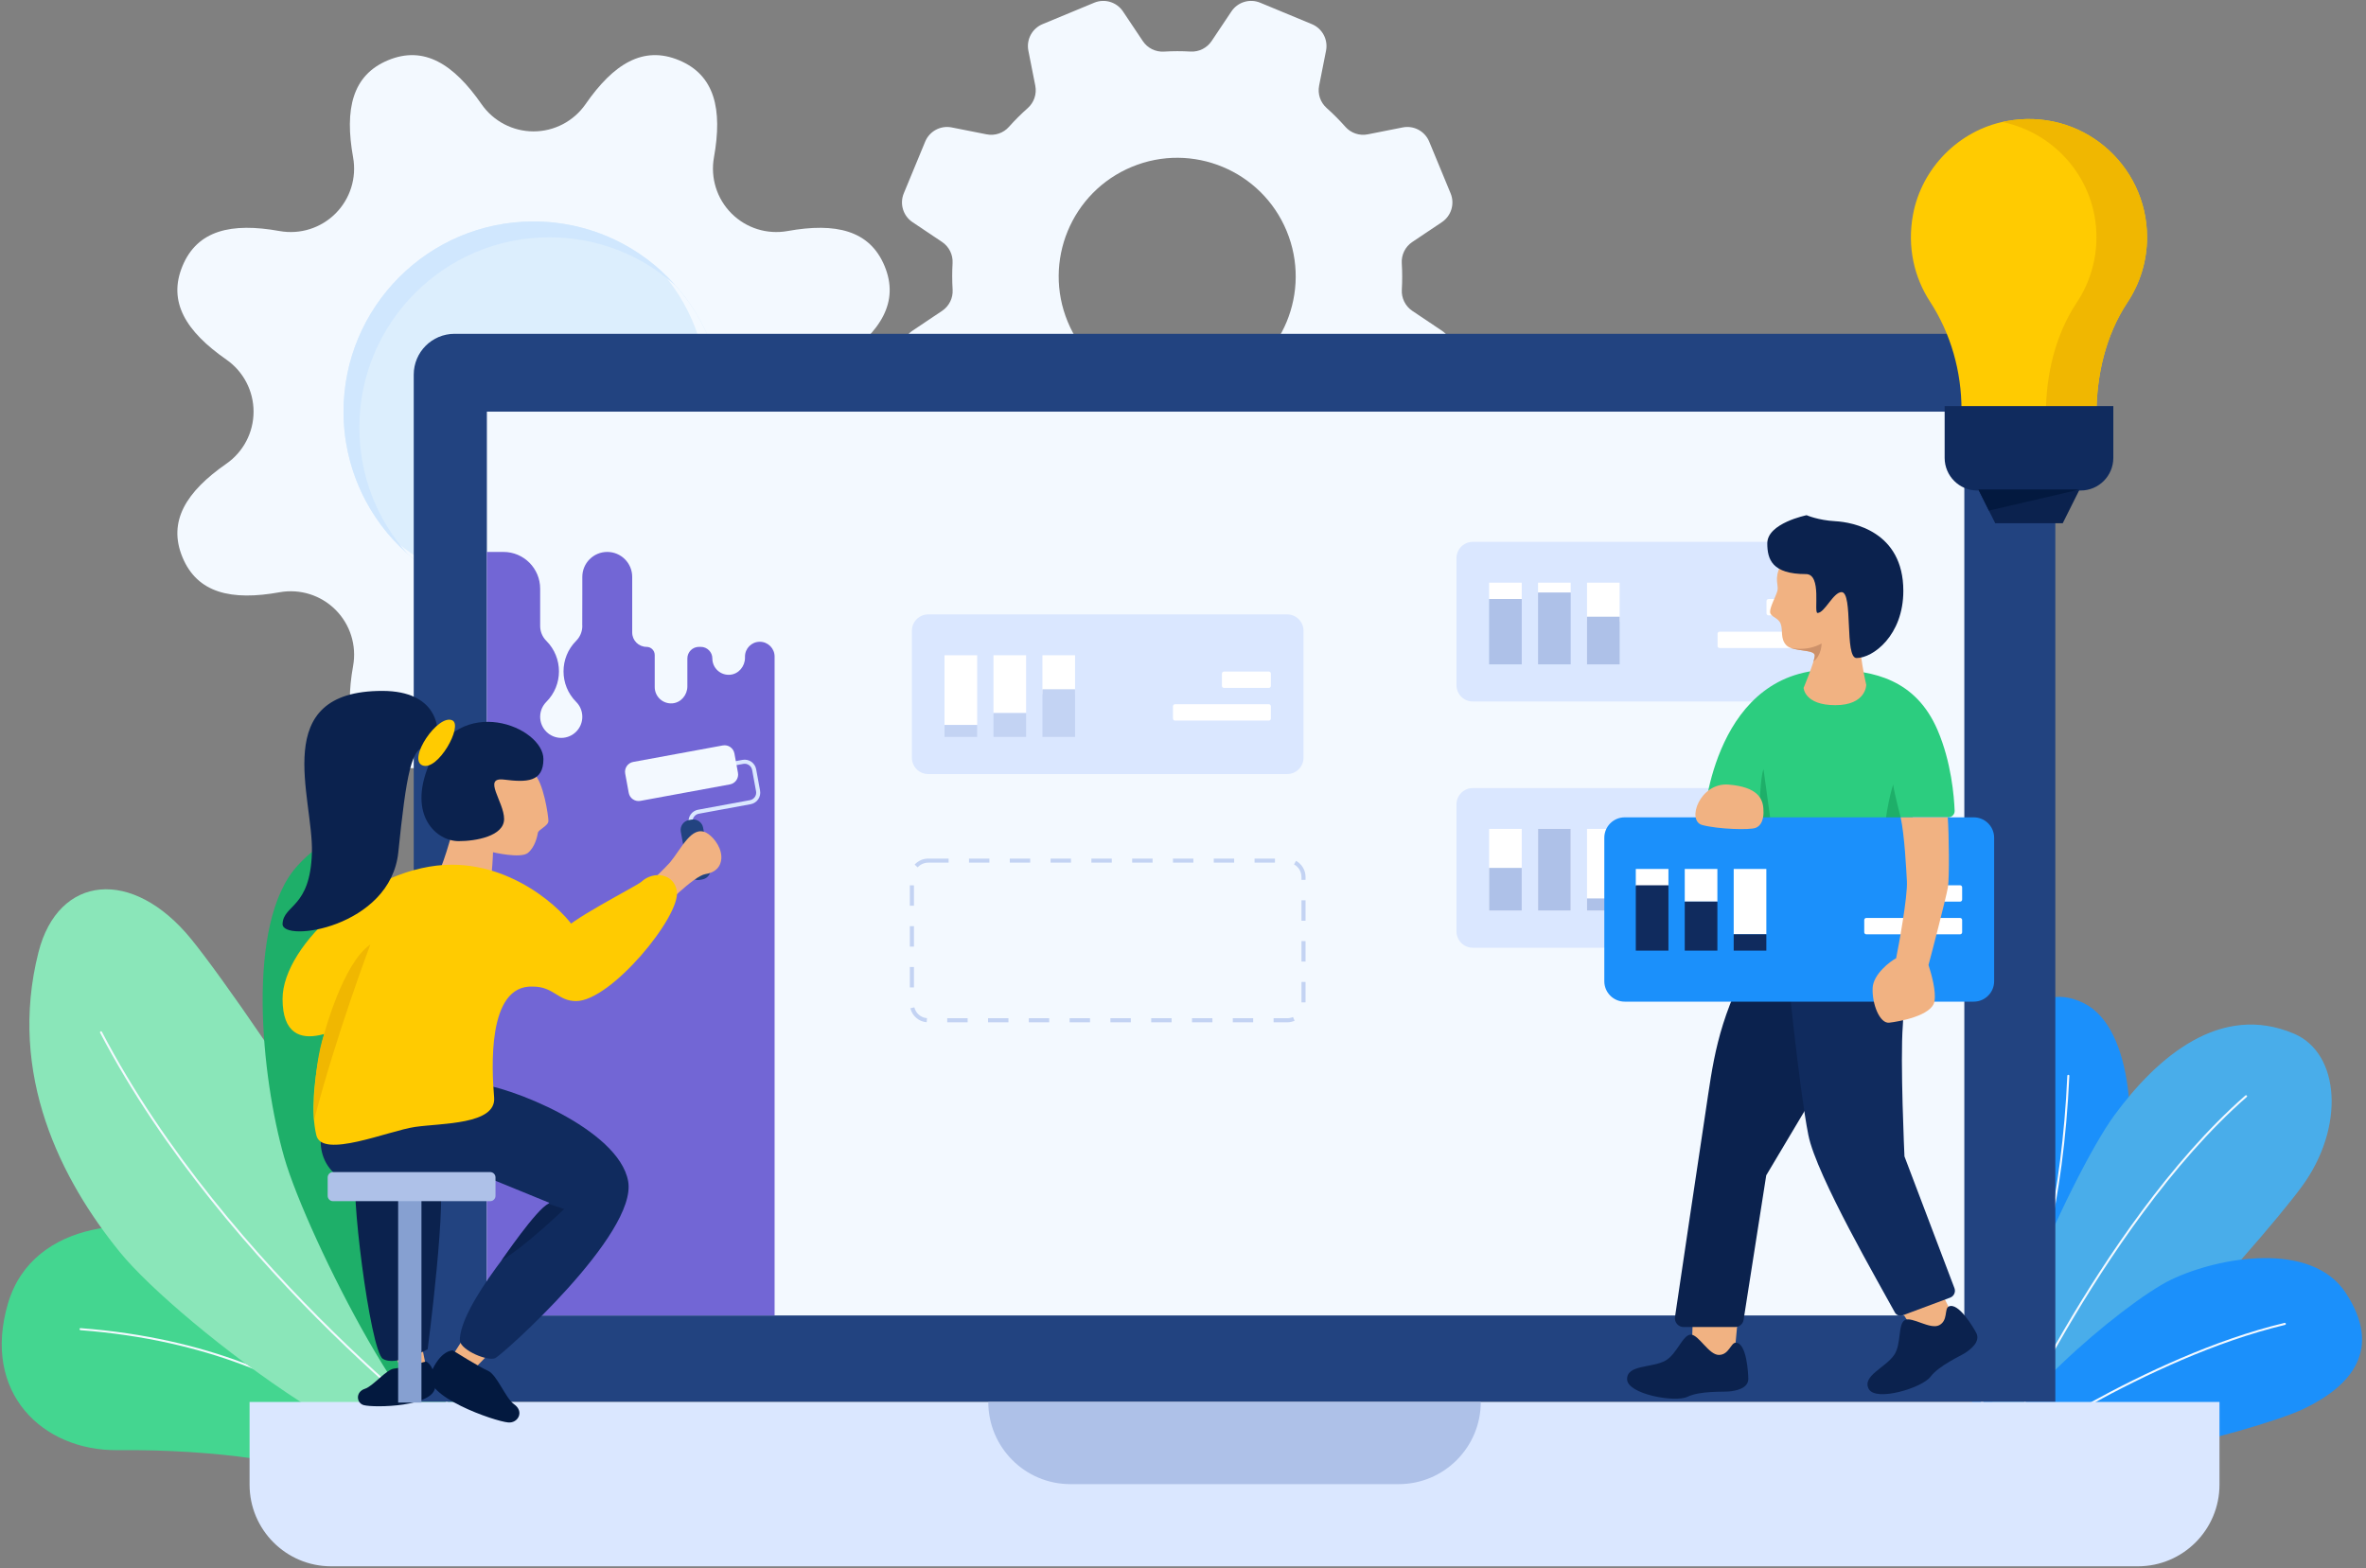 <?xml version="1.0" encoding="UTF-8"?>
<svg width="522px" height="346px" viewBox="0 0 522 346" version="1.1" xmlns="http://www.w3.org/2000/svg" xmlns:xlink="http://www.w3.org/1999/xlink">
    <rect x="0" y="0" width="522" height="346" fill="#808080" stroke="none"/>
    <title>编组</title>
    <g id="2021官网" stroke="none" stroke-width="1" fill="none" fill-rule="evenodd">
        <g id="企业级产品化私有云" transform="translate(-679, -174)" fill-rule="nonzero">
            <g id="banner" transform="translate(172, 174)">
                <g id="编组" transform="translate(507, 0)">
                    <g id="plant_18_" transform="translate(-0, 184.714)">
                        <path d="M43.648,88.783 C55.733,94.276 96.656,131.837 91.095,142.844 C88.349,148.282 72.632,134.843 25.861,135.264 C9.457,135.412 -4.085,122.66 1.768,102.869 C7.354,83.984 31.563,83.29 43.648,88.783 Z" id="Path" fill="#44D690"></path>
                        <path d="M92.319,143.996 C92.245,143.996 92.172,143.959 92.129,143.891 C92.08,143.813 87.144,136.067 75.559,127.911 C64.867,120.383 46.16,110.954 17.767,108.793 C17.643,108.784 17.55,108.676 17.559,108.551 C17.57,108.426 17.673,108.321 17.802,108.344 C46.311,110.514 65.1,119.99 75.841,127.558 C87.491,135.765 92.462,143.573 92.511,143.651 C92.577,143.757 92.545,143.895 92.44,143.962 C92.401,143.985 92.36,143.996 92.319,143.996 Z" id="Path" fill="#F3F9FF"></path>
                        <path d="M26.471,91.603 C39.447,107.552 94.347,149.278 102.413,134.707 C110.479,120.135 55.186,38.481 42.211,22.531 C29.236,6.582 12.827,8.281 8.485,25.414 C1.642,52.42 13.495,75.652 26.471,91.603 Z" id="Path" fill="#8AE6B9"></path>
                        <path d="M104.049,136.294 C104.002,136.294 103.955,136.28 103.916,136.25 C103.378,135.855 49.781,96.113 22.086,43.171 C22.028,43.061 22.071,42.925 22.18,42.866 C22.29,42.808 22.426,42.851 22.485,42.961 C50.129,95.81 103.644,135.491 104.181,135.887 C104.281,135.96 104.303,136.101 104.23,136.201 C104.187,136.263 104.118,136.294 104.049,136.294 Z" id="Path" fill="#F3F9FF"></path>
                        <path d="M62.718,70.709 C67.756,88.244 94.219,140.224 101.787,132.971 C109.355,125.718 96.201,39.291 91.163,21.757 C86.125,4.224 78.072,-7.368 65.61,6.33 C54.082,19.001 57.681,53.175 62.718,70.709 Z" id="Path" fill="#1EAF69"></path>
                        <path d="M102.541,134.926 C102.452,134.926 102.37,134.874 102.334,134.789 C102.107,134.249 79.557,80.22 72.233,28.8 C72.215,28.677 72.302,28.563 72.424,28.546 C72.544,28.524 72.661,28.613 72.679,28.737 C79.994,80.099 102.522,134.075 102.749,134.615 C102.797,134.729 102.743,134.861 102.629,134.909 C102.6,134.921 102.569,134.926 102.541,134.926 Z" id="Path" fill="#F3F9FF"></path>
                    </g>
                    <g id="plant_17_" transform="translate(434.7, 219.854)">
                        <path d="M33.468,43.424 C30.181,55.523 7.698,96.493 1.109,90.926 C-2.146,88.176 5.899,72.441 5.646,25.616 C5.558,9.193 13.19,-4.365 25.036,1.496 C36.341,7.088 36.756,31.325 33.468,43.424 Z" id="Path" fill="#1B90FB"></path>
                        <path d="M0.554,92.376 C0.499,92.376 0.443,92.355 0.4,92.314 C0.31,92.228 0.306,92.086 0.392,91.995 C0.578,91.8 18.926,71.934 21.402,17.519 C21.407,17.396 21.506,17.305 21.637,17.305 C21.761,17.311 21.857,17.415 21.851,17.541 C20.553,46.064 14.884,64.864 10.357,75.611 C5.444,87.275 0.765,92.258 0.718,92.306 C0.673,92.352 0.614,92.376 0.554,92.376 Z" id="Path" fill="#F3F9FF"></path>
                        <path d="M31.781,26.227 C22.234,39.218 -2.742,94.181 5.98,102.257 C14.701,110.332 63.578,54.975 73.125,41.985 C82.672,28.994 81.654,12.567 71.4,8.22 C55.234,1.369 41.328,13.235 31.781,26.227 Z" id="Path" fill="#49ADEA"></path>
                        <path d="M5.164,104.121 C5.134,104.121 5.103,104.114 5.073,104.102 C4.96,104.051 4.908,103.919 4.958,103.805 C5.018,103.671 10.987,90.14 20.794,73.362 C29.848,57.872 44.118,36.363 60.685,21.868 C60.779,21.787 60.92,21.796 61.003,21.89 C61.085,21.984 61.075,22.126 60.981,22.208 C44.46,36.662 30.221,58.124 21.185,73.585 C11.39,90.343 5.429,103.853 5.37,103.987 C5.332,104.07 5.251,104.121 5.164,104.121 Z" id="Path" fill="#F3F9FF"></path>
                        <path d="M44.287,62.516 C33.792,67.559 2.678,94.053 7.019,101.63 C11.361,109.207 63.094,96.038 73.589,90.993 C84.084,85.95 91.023,77.888 82.824,65.411 C75.238,53.87 54.782,57.473 44.287,62.516 Z" id="Path" fill="#1B90FB"></path>
                        <path d="M5.983,102.61 C5.912,102.61 5.843,102.576 5.799,102.514 C5.727,102.412 5.752,102.272 5.854,102.201 C6.177,101.973 38.537,79.384 69.34,72.045 C69.46,72.014 69.583,72.091 69.611,72.213 C69.639,72.334 69.565,72.455 69.444,72.484 C38.724,79.803 6.435,102.343 6.112,102.569 C6.073,102.596 6.028,102.61 5.983,102.61 Z" id="Path" fill="#F3F9FF"></path>
                    </g>
                    <g id="cog_7_" transform="translate(198.9, -0)" fill="#F3F9FF">
                        <path d="M116.421,31.248 C115.467,28.943 113.021,27.632 110.577,28.116 L102.855,29.645 C101.034,30.006 99.15,29.371 97.92,27.98 C96.618,26.507 95.238,25.12 93.785,23.825 C92.401,22.592 91.773,20.715 92.133,18.895 L93.659,11.177 C94.142,8.73 92.833,6.281 90.531,5.326 L79.13,0.598 C76.828,-0.357 74.172,0.449 72.785,2.522 L68.413,9.059 C67.383,10.599 65.609,11.484 63.761,11.376 C61.82,11.263 59.864,11.267 57.903,11.386 C56.048,11.499 54.273,10.616 53.238,9.071 L48.858,2.523 C47.471,0.45 44.816,-0.355 42.513,0.599 L31.112,5.327 C28.81,6.282 27.5,8.731 27.984,11.178 L29.512,18.909 C29.872,20.732 29.238,22.618 27.849,23.85 C26.377,25.153 24.992,26.535 23.699,27.989 C22.467,29.375 20.592,30.004 18.774,29.643 L11.065,28.116 C8.62,27.632 6.174,28.942 5.22,31.247 L0.498,42.662 C-0.456,44.966 0.348,47.625 2.418,49.014 L8.948,53.391 C10.486,54.422 11.369,56.198 11.262,58.048 C11.149,59.991 11.153,61.949 11.273,63.913 C11.385,65.77 10.504,67.548 8.96,68.584 L2.419,72.969 C0.348,74.358 -0.455,77.016 0.498,79.321 L5.22,90.736 C6.174,93.041 8.62,94.352 11.065,93.868 L18.787,92.338 C20.607,91.977 22.491,92.612 23.721,94.003 C25.024,95.476 26.403,96.864 27.856,98.158 C29.24,99.391 29.868,101.268 29.508,103.088 L27.983,110.806 C27.499,113.254 28.808,115.703 31.11,116.658 L42.511,121.386 C44.814,122.341 47.47,121.536 48.856,119.462 L53.229,112.925 C54.258,111.385 56.032,110.5 57.88,110.608 C59.821,110.721 61.777,110.717 63.738,110.598 C65.593,110.486 67.369,111.368 68.403,112.914 L72.783,119.463 C74.17,121.536 76.825,122.341 79.128,121.387 L90.529,116.659 C92.831,115.704 94.141,113.255 93.658,110.807 L92.129,103.076 C91.769,101.254 92.403,99.368 93.793,98.137 C95.264,96.832 96.649,95.451 97.942,93.997 C99.175,92.611 101.049,91.982 102.867,92.342 L110.576,93.869 C113.02,94.353 115.467,93.042 116.42,90.738 L121.143,79.323 C122.096,77.018 121.292,74.359 119.221,72.971 L112.692,68.594 C111.154,67.562 110.271,65.787 110.378,63.937 C110.49,61.993 110.487,60.036 110.367,58.072 C110.254,56.215 111.136,54.436 112.68,53.401 L119.22,49.017 C121.291,47.628 122.095,44.97 121.141,42.664 L116.421,31.248 Z M70.824,85.17 C57.486,90.702 42.194,84.36 36.67,71.007 C31.145,57.653 37.479,42.344 50.817,36.813 C64.155,31.282 79.447,37.623 84.971,50.976 C90.496,64.33 84.162,79.639 70.824,85.17 Z" id="Shape"></path>
                    </g>
                    <g id="cog_6_" transform="translate(38.7, 11.714)">
                        <path d="M146.781,90.608 C143.024,87.993 140.783,83.702 140.782,79.121 C140.782,74.54 143.02,70.245 146.778,67.631 C155.658,61.454 159.74,54.911 156.467,46.998 C153.194,39.086 145.688,37.35 135.047,39.266 C130.543,40.077 125.929,38.629 122.692,35.39 C119.456,32.151 118.006,27.53 118.816,23.021 C120.731,12.366 118.998,4.85 111.094,1.572 C103.19,-1.706 96.656,2.381 90.484,11.272 C87.872,15.035 83.585,17.278 79.008,17.278 C74.431,17.277 70.146,15.032 67.534,11.269 C61.364,2.381 54.83,-1.704 46.927,1.573 C39.024,4.85 37.29,12.365 39.204,23.017 C40.014,27.526 38.568,32.146 35.333,35.386 C32.098,38.626 27.482,40.077 22.978,39.266 C12.335,37.349 4.829,39.084 1.554,46.998 C-1.72,54.911 2.362,61.454 11.243,67.631 C15.001,70.246 17.242,74.539 17.242,79.12 C17.241,83.703 14.998,87.993 11.24,90.608 C2.362,96.785 -1.719,103.327 1.555,111.239 C4.829,119.152 12.336,120.888 22.979,118.97 C27.483,118.158 32.099,119.606 35.336,122.847 C38.572,126.088 40.016,130.71 39.205,135.219 C37.291,145.872 39.025,153.387 46.928,156.664 C54.832,159.941 61.367,155.854 67.537,146.964 C70.149,143.202 74.436,140.958 79.013,140.958 C83.59,140.959 87.875,143.204 90.487,146.967 C96.657,155.855 103.191,159.941 111.094,156.664 C118.997,153.387 120.731,145.872 118.817,135.219 C118.007,130.711 119.453,126.09 122.689,122.851 C125.924,119.611 130.541,118.159 135.044,118.97 C145.687,120.887 153.194,119.152 156.468,111.239 C159.739,103.327 155.659,96.784 146.781,90.608 Z" id="Path" fill="#F3F9FF"></path>
                        <ellipse id="Oval" fill="#DCEEFD" cx="79.01" cy="79.118" rx="41.919" ry="41.968"></ellipse>
                        <path d="M120.928,79.118 C120.928,102.27 102.135,121.086 79.009,121.086 C66.573,121.086 55.325,115.63 47.71,106.956 C55.046,113.602 64.826,117.589 75.516,117.589 C98.642,117.589 117.436,98.773 117.436,75.621 C117.436,64.919 113.453,55.127 106.816,47.782 C115.479,55.406 120.928,66.667 120.928,79.118 Z" id="Path" fill="#F3F9FF"></path>
                        <path d="M110.309,51.279 C102.974,44.635 93.193,40.648 82.503,40.648 C59.377,40.648 40.584,59.463 40.584,82.616 C40.584,93.317 44.566,103.11 51.204,110.454 C42.54,102.83 37.091,91.568 37.091,79.119 C37.091,55.966 55.885,37.151 79.01,37.151 C91.446,37.151 102.695,42.606 110.309,51.279 Z" id="Path" fill="#D0E7FE"></path>
                    </g>
                    <g id="laptop" transform="translate(54.9, 72.984)">
                        <path d="M398.558,236.363 L36.38,236.363 L36.38,9.685 C36.38,4.709 40.409,0.675 45.38,0.675 L389.558,0.675 C394.529,0.675 398.558,4.709 398.558,9.685 L398.558,236.363 Z" id="Path" fill="#224380"></path>
                        <rect id="Rectangle" fill="#F3F9FF" x="52.52" y="17.847" width="325.96" height="199.428"></rect>
                        <path d="M270.037,100.906 L349.237,100.906 C351.225,100.906 352.837,102.52 352.837,104.51 L352.837,132.528 C352.837,134.518 351.225,136.132 349.237,136.132 L270.037,136.132 C268.049,136.132 266.437,134.518 266.437,132.528 L266.437,104.51 C266.437,102.52 268.048,100.906 270.037,100.906 Z" id="Path" fill="#DAE7FF"></path>
                        <path d="M112.733,68.622 L112.73,68.622 C110.925,68.622 109.463,70.087 109.463,71.893 L109.463,72.154 C109.463,74.036 108.087,75.717 106.216,75.896 C104.069,76.1 102.263,74.415 102.263,72.309 L102.263,72.308 C102.263,70.895 101.119,69.749 99.707,69.749 L99.306,69.749 C97.894,69.749 96.75,70.895 96.75,72.308 L96.75,78.461 C96.75,80.343 95.375,82.025 93.504,82.203 C91.356,82.407 89.55,80.723 89.55,78.616 L89.55,71.551 C89.55,70.555 88.745,69.749 87.75,69.749 C85.999,69.749 84.58,68.329 84.58,66.576 L84.58,54.305 C84.58,51.265 82.118,48.8 79.081,48.8 L79.073,48.8 C76.037,48.8 73.574,51.265 73.574,54.305 L73.574,58.293 L73.559,64.979 C73.561,65.03 73.574,65.078 73.574,65.129 C73.574,66.415 73.054,67.578 72.212,68.421 C68.499,72.138 68.499,78.167 72.212,81.885 C73.054,82.727 73.574,83.891 73.574,85.176 C73.574,87.747 71.492,89.832 68.924,89.832 C66.355,89.832 64.273,87.748 64.273,85.176 C64.273,83.891 64.794,82.727 65.635,81.885 C69.35,78.167 69.35,72.138 65.635,68.421 C64.794,67.578 64.273,66.414 64.273,65.129 C64.273,65.078 64.273,64.979 64.273,64.979 L64.273,56.909 C64.273,52.43 60.647,48.8 56.173,48.8 L52.519,48.8 L52.519,217.276 L83.938,217.276 L84.579,217.276 L115.998,217.276 L115.998,71.893 C116,70.087 114.537,68.622 112.733,68.622 Z" id="Path" fill="#7266D5"></path>
                        <path d="M270.037,46.578 L349.237,46.578 C351.225,46.578 352.837,48.191 352.837,50.182 L352.837,78.2 C352.837,80.19 351.225,81.804 349.237,81.804 L270.037,81.804 C268.049,81.804 266.437,80.19 266.437,78.2 L266.437,50.182 C266.437,48.191 268.048,46.578 270.037,46.578 Z" id="Path" fill="#DAE7FF"></path>
                        <polygon id="Rectangle" fill="#FFFFFF" transform="translate(277.236, 57.39) rotate(-180) translate(-277.236, -57.39) " points="273.636 55.588 280.836 55.588 280.836 59.192 273.636 59.192"></polygon>
                        <polygon id="Rectangle" fill="#AEC1E8" transform="translate(277.236, 66.4) rotate(-180) translate(-277.236, -66.4) " points="273.636 59.192 280.836 59.192 280.836 73.609 273.636 73.609"></polygon>
                        <polygon id="Rectangle" fill="#FFFFFF" transform="translate(288.036, 56.674) rotate(-180) translate(-288.036, -56.674) " points="284.436 55.588 291.636 55.588 291.636 57.76 284.436 57.76"></polygon>
                        <polygon id="Rectangle" fill="#AEC1E8" transform="translate(288.036, 65.684) rotate(-180) translate(-288.036, -65.684) " points="284.436 57.76 291.636 57.76 291.636 73.609 284.436 73.609"></polygon>
                        <polygon id="Rectangle" fill="#FFFFFF" transform="translate(298.836, 59.889) rotate(-180) translate(-298.836, -59.889) " points="295.236 55.588 302.436 55.588 302.436 64.19 295.236 64.19"></polygon>
                        <polygon id="Rectangle" fill="#AEC1E8" transform="translate(298.836, 68.351) rotate(-180) translate(-298.836, -68.351) " points="295.236 63.092 302.436 63.092 302.436 73.609 295.236 73.609"></polygon>
                        <path d="M324.487,70.005 L345.187,70.005 C345.434,70.005 345.637,69.802 345.637,69.554 L345.637,66.851 C345.637,66.603 345.434,66.4 345.187,66.4 L324.487,66.4 C324.239,66.4 324.037,66.603 324.037,66.851 L324.037,69.554 C324.037,69.802 324.239,70.005 324.487,70.005 Z" id="Path" fill="#FFFFFF"></path>
                        <path d="M335.287,62.796 L345.187,62.796 C345.434,62.796 345.637,62.594 345.637,62.346 L345.637,59.643 C345.637,59.395 345.434,59.192 345.187,59.192 L335.287,59.192 C335.039,59.192 334.837,59.395 334.837,59.643 L334.837,62.346 C334.837,62.594 335.039,62.796 335.287,62.796 Z" id="Path" fill="#FFFFFF"></path>
                        <polygon id="Rectangle" fill="#FFFFFF" transform="translate(277.236, 118.926) rotate(-180) translate(-277.236, -118.926) " points="273.636 109.916 280.836 109.916 280.836 127.937 273.636 127.937"></polygon>
                        <polygon id="Rectangle" fill="#AEC1E8" transform="translate(277.236, 123.228) rotate(-180) translate(-277.236, -123.228) " points="273.636 118.519 280.836 118.519 280.836 127.937 273.636 127.937"></polygon>
                        <polygon id="Rectangle" fill="#FFFFFF" transform="translate(288.036, 118.926) rotate(-180) translate(-288.036, -118.926) " points="284.436 109.916 291.636 109.916 291.636 127.937 284.436 127.937"></polygon>
                        <polygon id="Rectangle" fill="#AEC1E8" transform="translate(288.036, 118.926) rotate(-180) translate(-288.036, -118.926) " points="284.436 109.916 291.636 109.916 291.636 127.937 284.436 127.937"></polygon>
                        <polygon id="Rectangle" fill="#FFFFFF" transform="translate(298.836, 118.926) rotate(-180) translate(-298.836, -118.926) " points="295.236 109.916 302.436 109.916 302.436 127.937 295.236 127.937"></polygon>
                        <polygon id="Rectangle" fill="#AEC1E8" transform="translate(298.836, 126.596) rotate(-180) translate(-298.836, -126.596) " points="295.236 125.255 302.436 125.255 302.436 127.937 295.236 127.937"></polygon>
                        <path d="M324.487,124.333 L345.187,124.333 C345.434,124.333 345.637,124.13 345.637,123.882 L345.637,121.179 C345.637,120.932 345.434,120.729 345.187,120.729 L324.487,120.729 C324.239,120.729 324.037,120.932 324.037,121.179 L324.037,123.882 C324.037,124.13 324.239,124.333 324.487,124.333 Z" id="Path" fill="#FFFFFF"></path>
                        <path d="M335.287,117.125 L345.187,117.125 C345.434,117.125 345.637,116.922 345.637,116.674 L345.637,113.971 C345.637,113.723 345.434,113.52 345.187,113.52 L335.287,113.52 C335.039,113.52 334.837,113.723 334.837,113.971 L334.837,116.674 C334.837,116.922 335.039,117.125 335.287,117.125 Z" id="Path" fill="#FFFFFF"></path>
                        <g id="Group" transform="translate(145.8, 62.172)">
                            <path d="M83.287,90.42 L80.287,90.42 L80.287,89.518 L83.287,89.518 C83.731,89.518 84.159,89.427 84.562,89.25 L84.926,90.074 C84.407,90.303 83.856,90.42 83.287,90.42 Z M75.786,90.42 L71.286,90.42 L71.286,89.518 L75.786,89.518 L75.786,90.42 Z M66.786,90.42 L62.286,90.42 L62.286,89.518 L66.786,89.518 L66.786,90.42 Z M57.786,90.42 L53.286,90.42 L53.286,89.518 L57.786,89.518 L57.786,90.42 Z M48.786,90.42 L44.286,90.42 L44.286,89.518 L48.786,89.518 L48.786,90.42 Z M39.786,90.42 L35.286,90.42 L35.286,89.518 L39.786,89.518 L39.786,90.42 Z M30.786,90.42 L26.286,90.42 L26.286,89.518 L30.786,89.518 L30.786,90.42 Z M21.786,90.42 L17.286,90.42 L17.286,89.518 L21.786,89.518 L21.786,90.42 Z M12.786,90.42 L8.286,90.42 L8.286,89.518 L12.786,89.518 L12.786,90.42 Z M3.75,90.405 C2.007,90.262 0.561,89.022 0.15,87.32 L1.025,87.109 C1.345,88.433 2.47,89.396 3.824,89.508 L3.75,90.405 Z M87.337,86.022 L86.437,86.022 L86.437,81.516 L87.337,81.516 L87.337,86.022 Z M0.937,82.717 L0.037,82.717 L0.037,78.212 L0.937,78.212 L0.937,82.717 Z M87.337,77.011 L86.437,77.011 L86.437,72.506 L87.337,72.506 L87.337,77.011 Z M0.937,73.707 L0.037,73.707 L0.037,69.202 L0.937,69.202 L0.937,73.707 Z M87.337,68.001 L86.437,68.001 L86.437,63.496 L87.337,63.496 L87.337,68.001 Z M0.937,64.697 L0.037,64.697 L0.037,60.191 L0.937,60.191 L0.937,64.697 Z M87.337,58.99 L86.437,58.99 L86.437,58.347 C86.437,57.194 85.809,56.132 84.797,55.578 L85.228,54.788 C86.53,55.5 87.337,56.864 87.337,58.347 L87.337,58.99 Z M1.756,56.226 L1.091,55.619 C1.857,54.776 2.948,54.292 4.087,54.291 L8.587,54.291 L8.587,55.192 L4.087,55.192 C3.201,55.194 2.352,55.571 1.756,56.226 Z M80.587,55.193 L76.087,55.193 L76.087,54.292 L80.587,54.292 L80.587,55.193 Z M71.587,55.193 L67.087,55.193 L67.087,54.292 L71.587,54.292 L71.587,55.193 Z M62.587,55.193 L58.087,55.193 L58.087,54.292 L62.587,54.292 L62.587,55.193 Z M53.587,55.193 L49.087,55.193 L49.087,54.292 L53.587,54.292 L53.587,55.193 Z M44.587,55.193 L40.087,55.193 L40.087,54.292 L44.587,54.292 L44.587,55.193 Z M35.587,55.193 L31.087,55.193 L31.087,54.292 L35.587,54.292 L35.587,55.193 Z M26.587,55.193 L22.087,55.193 L22.087,54.292 L26.587,54.292 L26.587,55.193 Z M17.587,55.193 L13.087,55.193 L13.087,54.292 L17.587,54.292 L17.587,55.193 Z" id="Shape" fill="#C3D3F3"></path>
                            <path d="M4.087,0.414 L83.287,0.414 C85.275,0.414 86.887,2.027 86.887,4.018 L86.887,32.036 C86.887,34.026 85.275,35.64 83.287,35.64 L4.087,35.64 C2.099,35.64 0.487,34.026 0.487,32.036 L0.487,4.018 C0.487,2.027 2.098,0.414 4.087,0.414 Z" id="Path" fill="#DAE7FF"></path>
                            <polygon id="Rectangle" fill="#FFFFFF" transform="translate(11.286, 17.121) rotate(-180) translate(-11.286, -17.121) " points="7.686 9.425 14.886 9.425 14.886 24.816 7.686 24.816"></polygon>
                            <polygon id="Rectangle" fill="#C3D3F3" transform="translate(11.286, 26.131) rotate(-180) translate(-11.286, -26.131) " points="7.686 24.816 14.886 24.816 14.886 27.446 7.686 27.446"></polygon>
                            <polygon id="Rectangle" fill="#FFFFFF" transform="translate(22.086, 15.806) rotate(-180) translate(-22.086, -15.806) " points="18.486 9.425 25.686 9.425 25.686 22.187 18.486 22.187"></polygon>
                            <polygon id="Rectangle" fill="#C3D3F3" transform="translate(22.086, 24.816) rotate(-180) translate(-22.086, -24.816) " points="18.486 22.187 25.686 22.187 25.686 27.445 18.486 27.445"></polygon>
                            <polygon id="Rectangle" fill="#FFFFFF" transform="translate(32.886, 13.726) rotate(-180) translate(-32.886, -13.726) " points="29.286 9.425 36.486 9.425 36.486 18.027 29.286 18.027"></polygon>
                            <polygon id="Rectangle" fill="#C3D3F3" transform="translate(32.886, 22.187) rotate(-180) translate(-32.886, -22.187) " points="29.286 16.928 36.486 16.928 36.486 27.445 29.286 27.445"></polygon>
                            <path d="M58.537,23.841 L79.237,23.841 C79.484,23.841 79.687,23.638 79.687,23.39 L79.687,20.687 C79.687,20.439 79.484,20.236 79.237,20.236 L58.537,20.236 C58.289,20.236 58.087,20.439 58.087,20.687 L58.087,23.39 C58.087,23.638 58.289,23.841 58.537,23.841 Z" id="Path" fill="#FFFFFF"></path>
                            <path d="M69.337,16.632 L79.237,16.632 C79.484,16.632 79.687,16.43 79.687,16.182 L79.687,13.479 C79.687,13.231 79.484,13.028 79.237,13.028 L69.337,13.028 C69.089,13.028 68.887,13.231 68.887,13.479 L68.887,16.182 C68.887,16.43 69.089,16.632 69.337,16.632 Z" id="Path" fill="#FFFFFF"></path>
                        </g>
                        <path d="M416.776,272.623 L18.162,272.623 C8.221,272.623 0.162,264.555 0.162,254.602 L0.162,236.363 L434.776,236.363 L434.776,254.602 C434.776,264.554 426.717,272.623 416.776,272.623 Z" id="Path" fill="#DAE7FF"></path>
                        <path d="M163.142,236.363 C163.142,246.375 171.249,254.493 181.251,254.493 L253.687,254.493 C263.688,254.493 271.796,246.375 271.796,236.363 L163.142,236.363 Z" id="Path" fill="#AEC1E8"></path>
                    </g>
                    <g id="bulb_2_" transform="translate(421.2, 26.13)">
                        <path d="M52.496,26.214 C52.496,10.1 37.899,-2.601 21.22,0.642 C10.976,2.635 2.762,10.954 0.858,21.226 C-0.461,28.343 1.114,35.06 4.603,40.415 C9.227,47.514 11.559,55.86 11.559,64.334 L11.559,65.335 L41.331,65.335 L41.331,65.422 C41.331,56.677 43.344,47.874 48.173,40.587 C50.905,36.468 52.496,31.528 52.496,26.214 Z" id="Path" fill="#FFCB01"></path>
                        <path d="M21.221,0.642 C21.02,0.68 20.833,0.76 20.634,0.804 C32.435,3.29 41.333,13.66 41.333,26.213 C41.333,31.528 39.74,36.467 37.011,40.586 C32.197,47.848 30.186,56.617 30.172,65.334 L41.332,65.334 L41.332,65.42 C41.332,56.676 43.346,47.872 48.174,40.586 C50.904,36.466 52.496,31.527 52.496,26.213 C52.496,10.099 37.899,-2.601 21.221,0.642 Z" id="Path" fill="#F0B701"></path>
                        <polygon id="Path" fill="#0B224E" points="33.889 89.327 19.003 89.327 15.281 81.876 37.61 81.876"></polygon>
                        <path d="M37.853,82.101 L15.038,82.101 C11.062,82.101 7.838,78.874 7.838,74.893 L7.838,63.472 L45.053,63.472 L45.053,74.893 C45.053,78.874 41.83,82.101 37.853,82.101 Z" id="Path" fill="#102B5E"></path>
                        <polygon id="Path" fill="#03193F" points="37.611 81.878 17.604 86.536 15.282 81.878"></polygon>
                    </g>
                    <g id="woman_9_" transform="translate(62.1, 152.276)">
                        <path d="M90.212,31.377 L89.848,29.394 C89.723,28.715 89.87,28.029 90.261,27.461 C90.652,26.893 91.24,26.512 91.917,26.388 L103.358,24.282 C104.268,24.115 104.873,23.238 104.705,22.326 L103.842,17.624 C103.761,17.183 103.513,16.799 103.144,16.545 C102.775,16.289 102.327,16.191 101.888,16.276 L97.61,17.063 L97.448,16.176 L101.725,15.389 C102.404,15.267 103.088,15.411 103.655,15.803 C104.222,16.195 104.603,16.784 104.727,17.461 L105.59,22.164 C105.846,23.564 104.918,24.912 103.52,25.17 L92.079,27.275 C91.638,27.356 91.255,27.603 91.001,27.973 C90.746,28.342 90.651,28.789 90.732,29.231 L91.096,31.214 L90.212,31.377 Z" id="Path" fill="#DAE7FF"></path>
                        <path d="M98.942,20.802 L79.182,24.439 C77.984,24.66 76.835,23.866 76.615,22.668 L75.834,18.415 C75.614,17.215 76.406,16.065 77.603,15.845 L97.364,12.208 C98.562,11.987 99.711,12.781 99.931,13.98 L100.712,18.233 C100.932,19.431 100.14,20.582 98.942,20.802 Z" id="Path" fill="#F3F9FF"></path>
                        <path d="M89.729,40.104 L88.103,31.247 C87.882,30.048 88.675,28.897 89.872,28.677 L90.455,28.57 C91.653,28.349 92.803,29.143 93.022,30.342 L94.648,39.199 C94.869,40.398 94.076,41.549 92.879,41.769 L92.296,41.876 C91.099,42.097 89.95,41.304 89.729,40.104 Z" id="Path" fill="#224380"></path>
                        <polygon id="Path" fill="#F1B282" points="30.91 144.405 31.767 148.659 26.203 149.444 24.518 145.431"></polygon>
                        <path d="M31.889,148.15 C31.889,148.15 26.61,149.533 24.877,149.702 C23.143,149.87 20.204,153.592 18.427,154.157 C16.27,154.844 16.524,157.327 18.157,157.767 C20.464,158.388 33.879,158.17 33.913,153.619 C33.949,148.8 31.889,148.15 31.889,148.15 Z" id="Path" fill="#03193F"></path>
                        <polygon id="Path" fill="#F1B282" points="40.168 143.01 37.812 146.702 42.934 149.368 46.008 146.189"></polygon>
                        <path d="M16.613,106.296 C14.886,108.409 19.545,145.719 22.356,147.538 C25.167,149.358 32.253,145.443 32.253,145.443 C32.253,145.443 36.774,110.944 34.697,106.296 C32.62,101.647 18.34,104.183 16.613,106.296 Z" id="Path" fill="#0B224E"></path>
                        <path d="M76.488,108.375 C74.411,96.754 49.826,87.212 42.934,86.844 C36.042,86.477 11.255,94.765 9.542,96.356 C7.828,97.946 7.083,110.087 22.235,109.721 C37.387,109.354 44.474,107.152 44.474,107.152 C44.474,107.152 53.483,110.807 59.09,113.122 C53.816,118.983 39.242,135.89 39.342,143.607 C39.83,145.809 45.573,148.133 47.162,147.4 C48.75,146.666 78.566,119.997 76.488,108.375 Z" id="Path" fill="#102B5E"></path>
                        <path d="M37.753,31.121 C37.753,31.121 35.431,39.685 33.965,41.642 C32.499,43.599 43.985,46.535 45.207,45.312 C46.429,44.088 46.673,35.77 46.673,35.77 C46.673,35.77 52.783,37.229 54.372,35.918 C55.96,34.607 56.449,32.222 56.571,31.488 C56.694,30.753 58.893,29.959 58.893,28.858 C58.893,27.757 57.794,20.161 55.655,18.398 C54.466,17.419 40.686,13.138 39.343,20.967 C37.999,28.796 37.753,31.121 37.753,31.121 Z" id="Path" fill="#F1B282"></path>
                        <path d="M39.097,33.323 C42.885,33.323 49.117,32.222 49.117,28.43 C49.117,24.637 44.229,19.132 49.117,19.744 C54.005,20.355 57.791,20.361 57.793,15.218 C57.795,8.122 39.204,0.373 32.499,16.552 C27.855,27.757 34.239,33.323 39.097,33.323 Z" id="Path" fill="#0B224E"></path>
                        <path d="M80.31,43.474 C80.31,43.474 85.149,38.713 85.716,38.028 C88.276,34.932 90.471,29.863 93.677,31.44 C94.914,32.048 96.95,34.256 97.052,36.734 C97.095,37.801 96.748,40.083 93.564,40.585 C90.899,41.005 83.759,48.399 83.759,48.399 L80.31,43.474 Z" id="Path" fill="#F1B282"></path>
                        <path d="M7.691,98.222 C8.946,103.494 23.578,97.243 29.444,96.386 C35.309,95.53 47.406,95.897 46.917,89.902 C46.428,83.908 45.239,64.953 55.46,65.416 C60.103,65.415 60.962,68.616 65.002,68.616 C72.7,68.616 88.096,49.864 87.236,44.359 C86.625,40.444 82.088,39.814 79.416,42.28 C78.332,43.28 62.24,51.359 61.85,53.565 L65.479,53.998 C63.842,50.063 52.6,38.522 37.589,38.522 C19.791,38.522 0.239,56.016 0.239,68.127 C0.239,83.745 16.613,72.409 16.613,72.409 L10.737,71.185 C10.737,71.186 5.244,87.946 7.691,98.222 Z" id="Path" fill="#FFCB01"></path>
                        <path d="M34.393,8.856 C34.393,8.856 34.625,0.17 22.235,0.17 C-2.938,0.17 7.083,23.659 6.716,35.892 C6.349,48.126 0.484,47.27 0.239,51.551 C-0.005,55.833 24.067,52.407 25.778,35.77 C27.489,19.134 28.71,11.469 32.254,12.894 C35.798,14.318 34.393,8.856 34.393,8.856 Z" id="Path" fill="#0B224E"></path>
                        <path d="M37.698,6.674 C40.123,7.829 34.514,17.928 31.114,16.61 C27.715,15.29 34.537,5.167 37.698,6.674 Z" id="Path" fill="#FFCB01"></path>
                        <rect id="Rectangle" fill="#86A0D1" x="25.742" y="111.74" width="5.142" height="45.467"></rect>
                        <path d="M9.385,75.987 C9.385,75.987 13.559,60.176 19.607,56.139 C19.607,56.139 12.092,75.987 7.178,94.919 C7.178,94.918 6.861,83.591 9.385,75.987 Z" id="Path" fill="#F0B701"></path>
                        <path d="M46.046,112.766 L11.37,112.766 C10.722,112.766 10.195,112.24 10.195,111.59 L10.195,107.519 C10.195,106.87 10.721,106.343 11.37,106.343 L46.046,106.343 C46.694,106.343 47.22,106.869 47.22,107.519 L47.22,111.59 C47.219,112.24 46.694,112.766 46.046,112.766 Z" id="Path" fill="#AEC1E8"></path>
                        <path d="M58.892,113.342 L62.374,114.493 C62.374,114.493 53.838,122.708 48.545,125.848 C48.545,125.848 56.324,114.42 58.892,113.342 Z" id="Path" fill="#0B224E"></path>
                        <path d="M37.794,145.693 C37.794,145.693 43.531,149.301 45.543,150.178 C47.554,151.053 49.435,156.256 51.323,157.58 C53.614,159.185 52.204,161.77 50.041,161.593 C46.989,161.342 30.941,155.739 32.925,150.801 C35.025,145.572 37.794,145.693 37.794,145.693 Z" id="Path" fill="#03193F"></path>
                    </g>
                    <g id="man_4_" transform="translate(353.7, 113.531)">
                        <path d="M32.961,66.816 C32.961,66.816 33.331,76.716 33.097,82.795 C32.825,89.885 30.168,92.024 30.239,99.633 C30.239,99.633 56.858,103.496 67.221,100.796 C68.632,100.428 69.061,80.162 69.061,80.162 L68.315,66.816 L75.185,66.816 L76.145,66.816 C76.525,66.816 76.889,66.661 77.153,66.387 C77.416,66.113 77.558,65.743 77.543,65.362 C77.424,62.248 76.819,54.639 73.78,47.571 C68.909,36.235 59.424,34.468 51.131,34.246 C24.536,33.537 22.266,66.815 22.266,66.815 L32.961,66.815 L32.961,66.816 Z" id="Path" fill="#2CCD7F"></path>
                        <path d="M34.207,73.297 C34.207,73.297 34.39,58.367 35.376,56.189 L38.362,77.985 L34.207,73.297 Z" id="Path" fill="#1EAF69"></path>
                        <path d="M65.632,66.816 C65.632,66.816 64.209,61.391 63.976,59.567 C63.976,59.567 61.995,65.792 61.995,72.325 C61.995,78.857 66.749,76.541 66.749,76.541 L65.632,66.816 Z" id="Path" fill="#1EAF69"></path>
                        <path d="M38.362,67.182 C38.362,67.182 28.379,96.797 21.372,93.366 C16.685,91.07 23.198,66.815 23.198,66.815 L38.362,67.182 Z" id="Path" fill="#F1B282"></path>
                        <polygon id="Path" fill="#F1B282" points="73.964 170.161 78.347 179.339 70.547 183.087 64.912 174.472"></polygon>
                        <polygon id="Path" fill="#F1B282" points="19.75 178.162 19.499 185.907 28.759 187.666 29.642 178.162"></polygon>
                        <path d="M54.1,115.382 L35.975,145.81 L30.981,177.69 C30.838,178.606 30.048,179.281 29.122,179.281 L17.75,179.281 C17.189,179.281 16.656,179.037 16.291,178.612 C15.925,178.186 15.763,177.623 15.845,177.068 C17.041,168.999 21.167,141.155 22.563,132.009 C24.202,121.267 24.997,112.444 32.401,98.514 L53.438,101.46 L54.1,115.382 Z" id="Path" fill="#0B224E"></path>
                        <path d="M40.484,98.962 C40.484,98.962 43.261,126.862 45.273,136.933 C47.074,145.949 61.168,170.145 64.355,176.057 C64.686,176.672 65.418,176.948 66.072,176.705 L76.559,172.789 C77.389,172.479 77.814,171.557 77.51,170.724 L66.474,141.633 C66.474,141.633 65.494,120.51 66.115,112.689 C66.785,104.241 60.858,96.836 60.858,96.836 L40.484,98.962 Z" id="Path" fill="#102B5E"></path>
                        <path d="M4.752,107.484 L81.758,107.484 C84.243,107.484 86.258,105.467 86.258,102.979 L86.258,71.321 C86.258,68.833 84.243,66.816 81.758,66.816 L4.752,66.816 C2.267,66.816 0.252,68.833 0.252,71.321 L0.252,102.979 C0.252,105.467 2.267,107.484 4.752,107.484 Z" id="Path" fill="#1B90FB"></path>
                        <path d="M35.36,65.335 C35.36,65.335 35.663,68.34 33.647,69.137 C32.358,69.646 25.45,69.458 21.874,68.515 C18.297,67.573 21.352,59.069 27.686,59.59 C34.02,60.112 35.36,62.649 35.36,65.335 Z" id="Path" fill="#F1B282"></path>
                        <path d="M29.255,182.736 C31.649,182.736 32.013,189.437 32.019,190.714 C32.029,192.904 29.109,193.371 27.764,193.5 C26.419,193.628 21.371,193.335 18.608,194.668 C15.844,196.002 5.344,194.082 5.279,190.818 C5.213,187.555 10.725,188.343 13.706,186.709 C16.273,185.304 17.531,180.955 19.34,180.955 C21.092,180.955 23.284,185.435 25.526,185.435 C27.768,185.435 28.155,182.736 29.255,182.736 Z" id="Path" fill="#0B224E"></path>
                        <path d="M76.216,174.77 C78.344,173.672 81.732,179.462 82.321,180.595 C83.332,182.538 80.95,184.291 79.813,185.022 C78.676,185.752 74.055,187.806 72.207,190.259 C70.359,192.711 60.148,195.817 58.596,192.946 C57.045,190.075 62.306,188.249 64.21,185.431 C65.849,183.004 64.978,178.561 66.587,177.732 C68.144,176.929 72.141,179.907 74.135,178.879 C76.128,177.851 75.236,175.274 76.216,174.77 Z" id="Path" fill="#0B224E"></path>
                        <g id="Group" transform="translate(36, 8.109)">
                            <path d="M3.121,3.206 C1.66,6.063 2.751,7.498 2.456,8.681 C2.161,9.865 0.756,12.306 0.83,13.416 C0.904,14.525 2.604,14.568 3.158,15.99 C3.712,17.412 3.009,19.355 4.469,20.788 C5.93,22.221 10.776,21.555 10.68,23.034 C10.585,24.514 8.221,30.137 8.221,30.137 C8.221,30.137 8.392,33.958 15.216,33.958 C22.041,33.958 22.041,29.471 22.041,29.471 C22.041,29.471 20.193,21.629 20.785,18.299 C21.376,14.97 22.057,2.836 17.689,1.652 C13.32,0.469 4.674,0.172 3.121,3.206 Z" id="Path" fill="#F1B282"></path>
                            <path d="M10.683,23.038 C10.665,23.331 10.559,23.784 10.399,24.316 C12.236,22.913 12.191,20.339 12.191,20.339 C8.865,22.221 5.353,21.316 5.353,21.316 C5.353,21.316 5.353,21.316 5.362,21.325 C7.313,22.07 10.754,21.785 10.683,23.038 Z" id="Path" fill="#CD916A"></path>
                        </g>
                        <path d="M44.886,0.15 C44.886,0.15 36.209,1.895 36.209,6.353 C36.209,9.944 37.31,13.143 44.745,13.143 C48.325,13.143 46.387,21.717 47.292,21.717 C48.875,21.717 50.764,17.122 52.593,17.122 C55.21,17.122 53.191,31.663 55.897,31.663 C59.558,31.663 66.223,26.656 66.223,16.847 C66.223,3.677 55.002,1.68 51.215,1.474 C47.43,1.269 44.886,0.15 44.886,0.15 Z" id="Path" fill="#0B224E"></path>
                        <polygon id="Rectangle" fill="#FFFFFF" transform="translate(10.799, 80.094) rotate(-180) translate(-10.799, -80.094) " points="7.199 78.205 14.399 78.205 14.399 81.984 7.199 81.984"></polygon>
                        <polygon id="Rectangle" fill="#102B5E" transform="translate(10.799, 89.017) rotate(-180) translate(-10.799, -89.017) " points="7.199 81.809 14.399 81.809 14.399 96.225 7.199 96.225"></polygon>
                        <polygon id="Rectangle" fill="#FFFFFF" transform="translate(21.599, 81.809) rotate(-180) translate(-21.599, -81.809) " points="17.999 78.204 25.199 78.204 25.199 85.413 17.999 85.413"></polygon>
                        <polygon id="Rectangle" fill="#102B5E" transform="translate(21.599, 90.819) rotate(-180) translate(-21.599, -90.819) " points="17.999 85.413 25.199 85.413 25.199 96.225 17.999 96.225"></polygon>
                        <polygon id="Rectangle" fill="#FFFFFF" transform="translate(32.399, 85.413) rotate(-180) translate(-32.399, -85.413) " points="28.799 78.204 35.999 78.204 35.999 92.621 28.799 92.621"></polygon>
                        <polygon id="Rectangle" fill="#102B5E" transform="translate(32.399, 94.423) rotate(-180) translate(-32.399, -94.423) " points="28.799 92.621 35.999 92.621 35.999 96.225 28.799 96.225"></polygon>
                        <path d="M58.049,92.622 L78.749,92.622 C78.997,92.622 79.199,92.419 79.199,92.171 L79.199,89.468 C79.199,89.22 78.997,89.018 78.749,89.018 L58.049,89.018 C57.802,89.018 57.599,89.22 57.599,89.468 L57.599,92.171 C57.599,92.419 57.802,92.622 58.049,92.622 Z" id="Path" fill="#FFFFFF"></path>
                        <path d="M68.849,85.413 L78.749,85.413 C78.997,85.413 79.199,85.211 79.199,84.963 L79.199,82.26 C79.199,82.012 78.997,81.809 78.749,81.809 L68.849,81.809 C68.602,81.809 68.399,82.012 68.399,82.26 L68.399,84.963 C68.399,85.211 68.602,85.413 68.849,85.413 Z" id="Path" fill="#FFFFFF"></path>
                        <path d="M59.449,104.482 C59.579,101.405 63.365,98.559 64.633,97.908 C65.16,95.361 67.202,84.289 67.011,80.908 C66.855,78.142 66.493,70.797 65.632,66.816 L76.028,66.816 C76.297,70.535 76.406,80.277 76.052,82.289 C75.644,84.601 72.356,97.32 71.777,99.392 C72.439,101.439 73.507,105.251 73.085,107.467 C72.489,110.6 65.186,111.906 63.1,112.129 C61.014,112.353 59.3,107.988 59.449,104.482 Z" id="Path" fill="#F1B282"></path>
                    </g>
                </g>
            </g>
        </g>
    </g>
</svg>